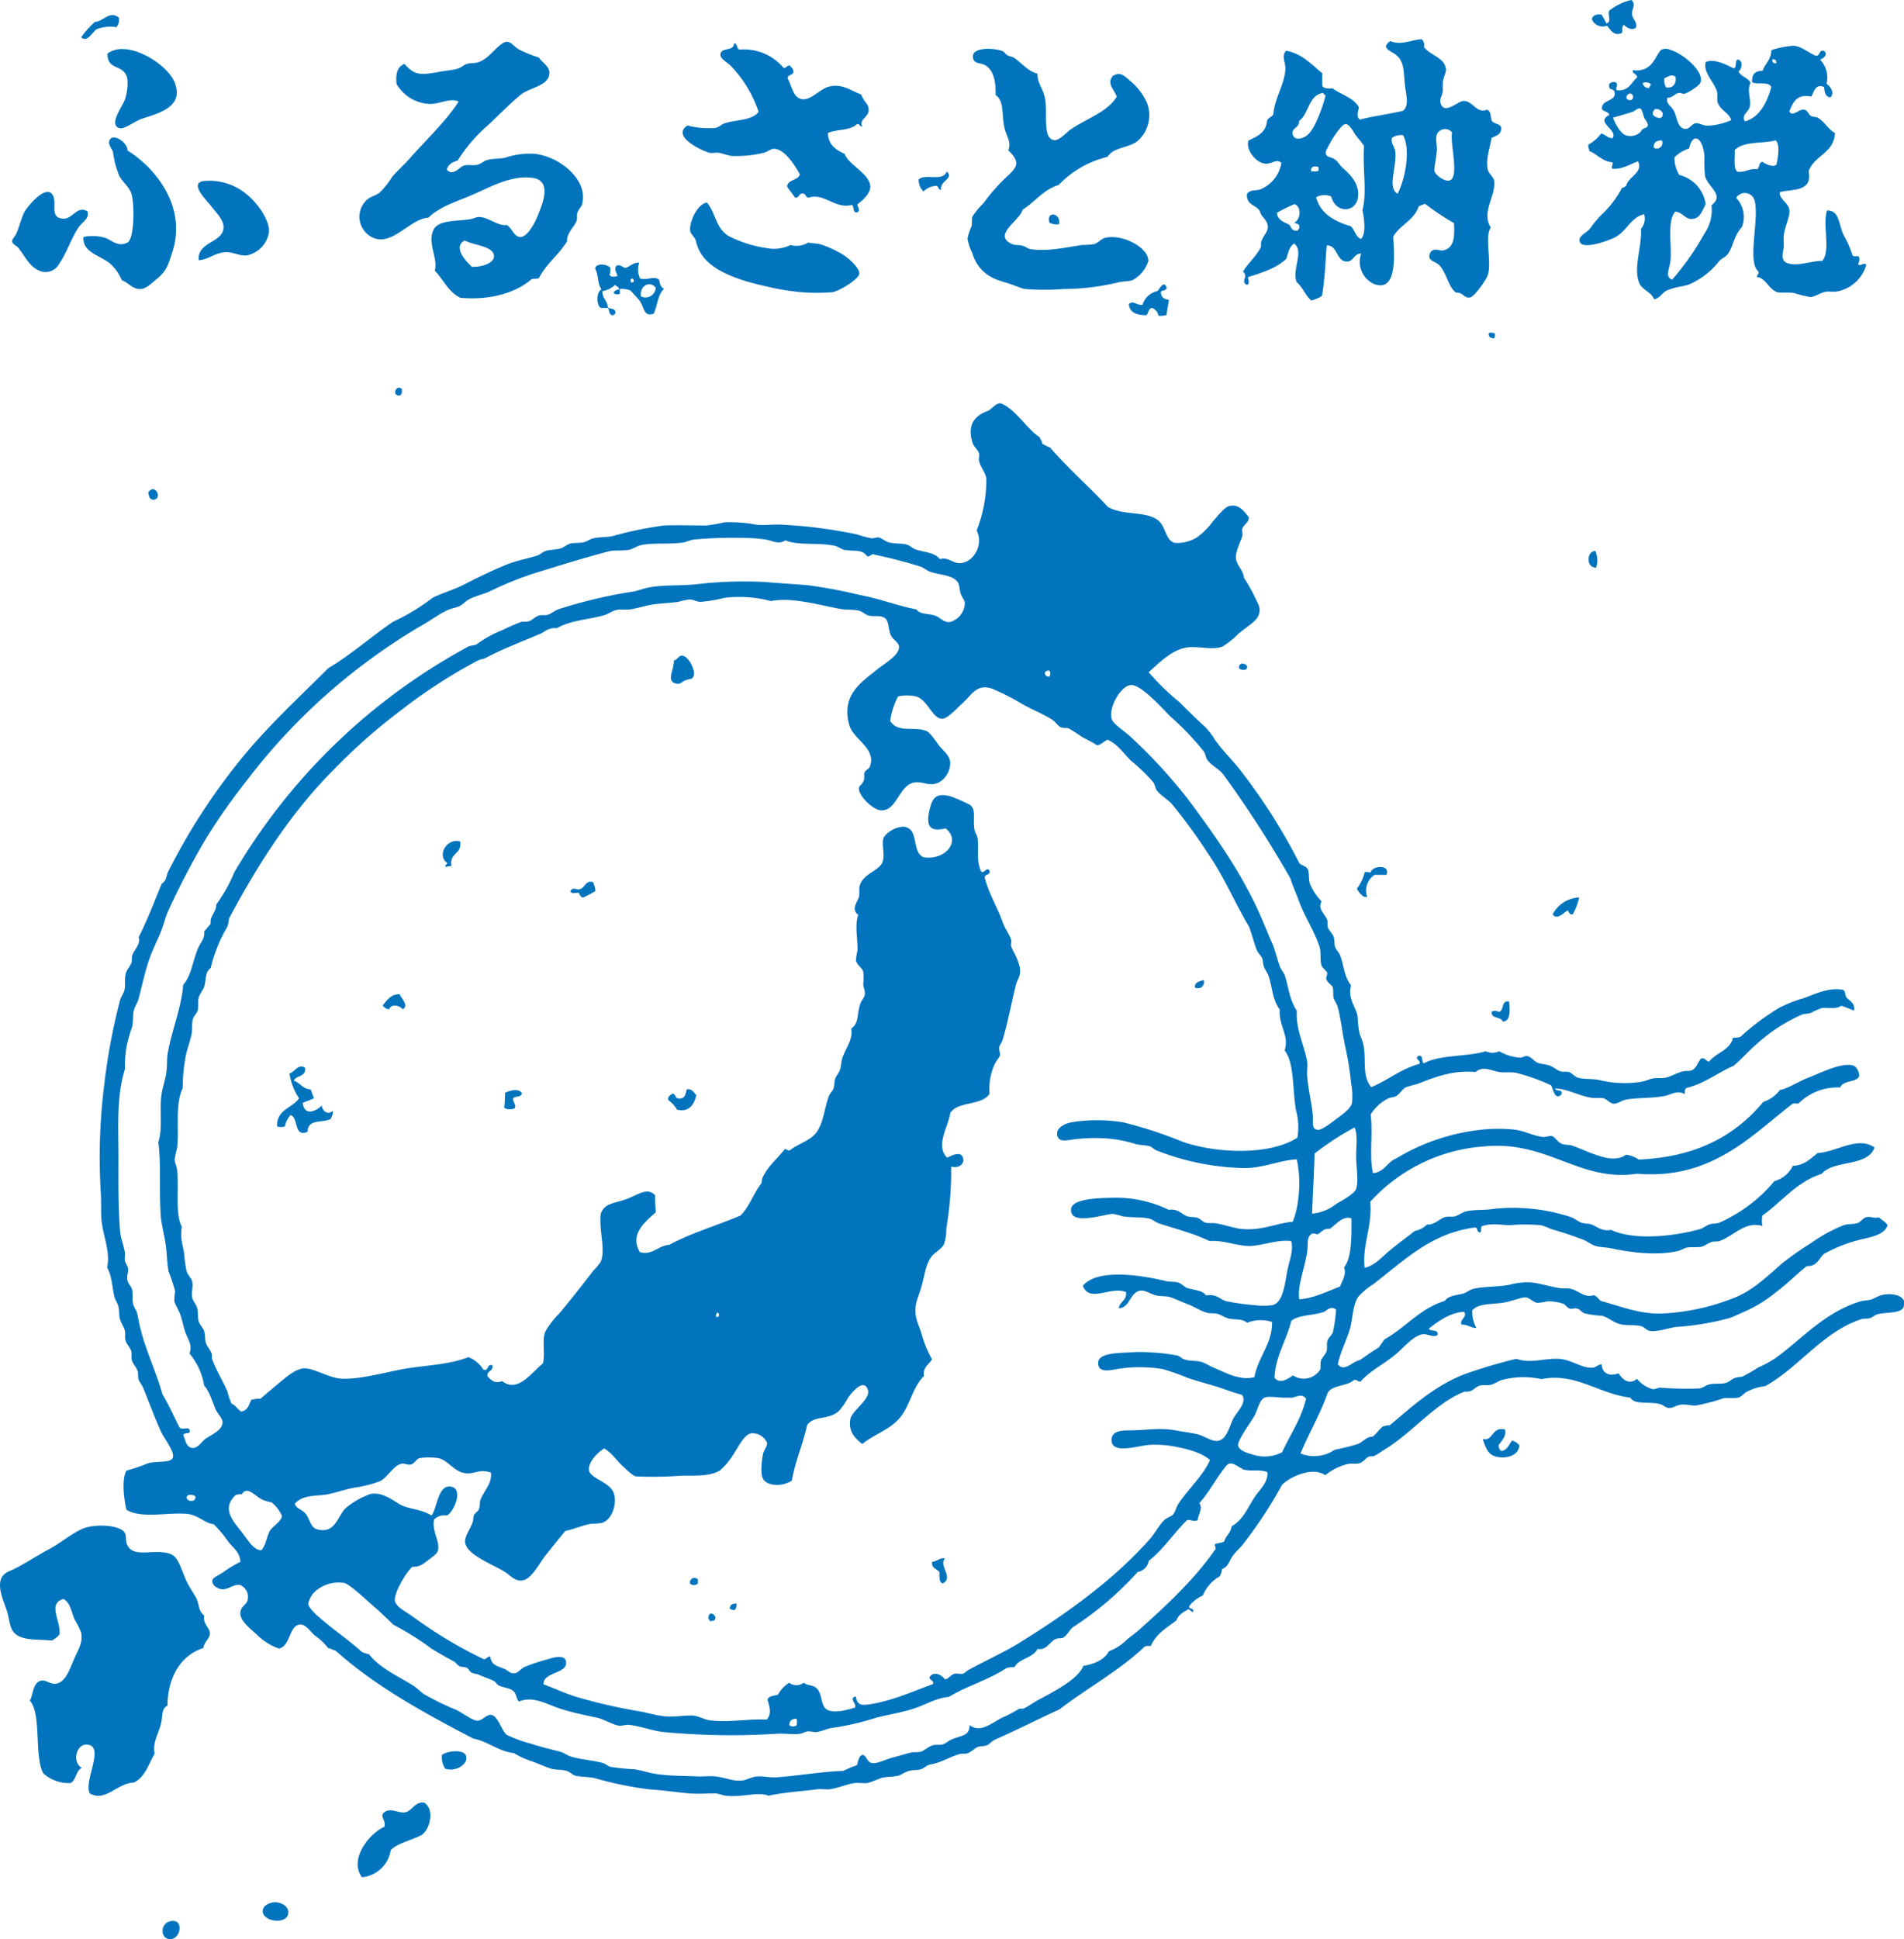 <svg xmlns="http://www.w3.org/2000/svg" width="259.91" height="264.61" viewBox="0 0 259.91 264.61"><defs><style>.cls-1{fill:#0074bd;fill-rule:evenodd;}</style></defs><g id="レイヤー_2" data-name="レイヤー 2"><g id="デザイン"><path class="cls-1" d="M194.06,5.35a1.12,1.12,0,0,1,.33,1.09c1.13,1.31,2.82,1.38,3,3.07,0,.43-.37,1.05-.44,1.74,0,.42,0,.86,0,1.2s-.44,1.08-.33,1.53c.45,1.84,2.37-.19,3.17-.21,1.28,0,1.79,1.78,3.17,1.2.56.13.5.88.65,1.42s1.12.41,1.32,1c.05,1-.71,1.12-1.32,1.42-.25,1.49-.79,2.79-.54,4.26.11.63.77,1,.87,1.53.37,2.05-1.81,4.26-.44,6.45-.89,1.24.19,4.78-.43,6.55-.21.58-1.75,2.86-2.41,3-.86.13-.88-.73-1.85-.65-1.1-.65-1.38-2.91-2.41-3.83-.58-.52-1.76-.56-1.09-1.75.51-.6,1.2-.08,1.75-.21,1.38-.33,1.54-1.74,1.42-3.72a33.56,33.56,0,0,1-3.93-2.62,7.63,7.63,0,0,0-.88.33c-.62,1.92-2.57,2.52-3.49,4.15.14,2.26.64,7.7-2.63,6.45a3.34,3.34,0,0,1-1.74-4.15c-1,0-1,1-1.86,1.09-1.55.11-1.34-2.32-2.84-2.19-.2,2.19-.24,4.65-.66,6.88A4.43,4.43,0,0,1,179,41c-.81-.68-1.17-1.82-2-2.51-.67-1.75,1.06-4.18-.33-5.25-.68.38-.82,1.3-1.09,2.08-1.32,1.27-3.29,1.88-5.25,2.51.07.13.35,1.2-.22,1-.75-.5.36-1.14-.43-1.74.43-.9,1.72-2,2.4-3.28.12-.24,0-.6.11-.88.33-.92.94-1.28.87-2.07-.08-.95-.86-1.13-1.09-2.08-.52-.82-1.88-.81-1.75-2.29.43-.68,1.23-.42,1.86-.66a4.76,4.76,0,0,0,2.84-3.6c-.64-.62-1.25.13-2.08.11-1.39,0-2.85-2-2.4-3.17,1.15-.56,2.37-1.05,2.51-2.62.11-.52.7-.54.88-1,.14-2.1,1.58-4.13,1.64-6.22,0-.81-.58-1.74.11-2.41,2.22.43,3.43,1.88,4.91,3.06v1.64c.12.5.78.47,1.42.44,1.2.88,2.89,1.26,3.61,2.62-.18.52-.38,1.3.11,1.64,1.71-.45,4-.75,5.9-1.2.93-.84.35-2.21.21-3.94s-.13-2.86-1.2-3.71c-.71-.57-2.12-.89-.76-1.86C191.29,6.22,192.48,5.48,194.06,5.35ZM177.34,16.5c.06,1-1.12.93-.87,1.86s1.5.53,2.08,0c1.13-1.06,2.15-4.26,2.4-5.36a.54.54,0,0,1-.33-.33C178.57,13,178.72,15.5,177.34,16.5ZM185,18.36c-.13-.18-.76-1.43-1.31-1.43-.75,0-2.8,3.57-2.73,3.94.14.71.59.39,1.42,1,.21.15.51.66.87,1,1.14,1,2.48,2.36,2.08,4.26s-3,2-3.61-.32a2.44,2.44,0,0,0-2.07.11c.62,2.25,2.48,3.27,4.69,3.93.61.45.66,1.46,1.43,1.75.78-.66.42-2.93.21-3.94.66-2.38,0-5.61.22-8.74C185.76,19.28,185.43,18.93,185,18.36Zm11.15,0c-.23.55,0,1.21,0,2-.06,1.18-.39,2.39-.33,2.95s1.42,1.53,2.07,1.31c1.38-.46,0-5.11.33-6.55A1.22,1.22,0,0,0,196.14,18.36Zm-4.59.1a2.2,2.2,0,0,0-1.53.33c-.24.74.34,1.16.43,1.86.27,2-1.15,5,.33,5.79C191.74,24.57,192.62,20.65,191.55,18.46ZM179,23.38c.34,0,.81.07,1-.11v-.44C179.57,22.58,178.8,22.71,179,23.38Zm-4.7,5.68c.11,1,1,1.24,1.75,1.64.22.4.36.88,1.09.76.1-.19.31-.27.22-.65s-.51-.22-.65-.44c.83-.42,1-2.18,0-2.51A20,20,0,0,0,174.28,29.06Z"/><path class="cls-1" d="M61,23.16c.86.94,1.7-.36,2.29-.55s1.14,0,1.75-.1.9-.5,1.42-.66c.78-.24,1.7-.15,2.51-.33A10.4,10.4,0,0,1,73.12,21a8.68,8.68,0,0,1,4.36,2c1.16,1,2.5,2.69,2,4.81-.1.42-.5.74-.65,1.2s0,.78-.11,1.09c-.36.95-1.38,1.67-1.31,2.84-1.13,1.82-2.85,3.06-3.83,5-.27.17-.84,0-1.09.22C70.32,40,66.81,41,62.85,40.64c-1.63-.77-2.32-2.49-3.5-3.71.47-1.69-1-3.64-.22-5.47.57-1.4,2.79-1.26,4.92-1.52.52-.07.93-.34,1.31-.33,1.33,0,2.55,1.26,3.82,1.09.75.44.94,1.61,1.86,1.64s2-1.94,2.29-2.73c.79-1.89,2.11-5.05-.76-5.36s-5.51,1.21-8,2.3c-2.29,1-4.44,1.57-6.11,3.16-2.33.09-4.7,3.6-7.21,2.85a3.13,3.13,0,0,1-1.21-5.25c.45-.46,1.22-.6,1.75-1a11.15,11.15,0,0,0,1.75-2.19c.69-.81,1.62-1.62,2.4-2.51,2.1-2.39,5.06-5.2,6.67-7.75-1.16-.56-2.59.37-4,.32a5.47,5.47,0,0,1-4.48-2.73c-.15-1.42.15-2.39,1.09-2.73,1.34,1.54,2.14,1.57,4.69,1.09.89-.16,1.89-.24,2.52-.43s.88-.54,1.31-.66,1.13-.09,1.53-.22c1.41-.45,2.26-1.93,3.39-2.62.93-.58,1.38.44,2.18.87a16.73,16.73,0,0,0,2.73,1.1C73.93,8.48,75,9,75,9.94c0,1.8-2.75,2-3.93,3-1.42,1.15-3,2.81-4.59,4.26a21.15,21.15,0,0,0-4,4.7C61.78,22.13,61.15,22.41,61,23.16ZM67.43,35c.06-1.44-2.86-1.53-4-2.18-1.67.91.19,2.85,1,3.6C65.86,36.43,67.39,35.91,67.43,35Z"/><path class="cls-1" d="M100.21,5.9c.5,0,.29.81.77.87a7,7,0,0,1,6,2.52c.39,0,.4-.41.88-.33.14.29.48.39.44.87s-.8.3-.77.88c.65,1.21.77,2.83,2.19,2.84,1,0,2.26-1.33,3.16-1.64,1.87-.64,3.1.37,4.7,1,.31,1,1.06,1.25,1,2.19s-1.36,1.18-.87,2.18c-.4,0-.29-.44-.76-.33-.83.89-2.77.66-3.94,1.2.07,1.65,1.12,2.31,2.3,2.85.48,1.5,3.46,2.7,3.49,4.48,0,.92-1,1.82-1.74,2.4,0,.47.42.77,0,1.09-.74.16-.39-.78-.77-1-2.39.57-3.74-1.69-5.9-1-.45,0-.36-.52-.76-.55-.63-.08-.47.62-1.1.55-.34-.53-.77-1-1.09-1.53.16-1,1.48-.78,1.75-1.64-.6-1.1-2-3.42-3.5-3.5-.5,0-.91.42-1.42.55a16,16,0,0,1-4.37.43c-.58-.05-1.25-.37-1.85-.43-.44-.05-.86.08-1.21,0-1-.26-5.28-2.26-3-3.72a11.85,11.85,0,0,0,3.82.33c.47-.09.85-.52,1.31-.65,1.62-.49,3.67-.36,4.59-1.54A16.62,16.62,0,0,0,99.77,9c-.53-.54-1.55-1-1.42-1.64C98.55,6.37,100.13,7.1,100.21,5.9Z"/><path class="cls-1" d="M14.67,7.32c2.62-2.05,8.15,1.34,9.17,3.93,1.28,3.26-1.94,4.14-4.37,4.92-1.12.36-2.46,1.53-3.17,1.31-1.52-.48.42-2.91.77-3.93a7.19,7.19,0,0,0,.33-2.73C17,8.62,14.67,9.78,14.67,7.32Z"/><path class="cls-1" d="M141.62,10.05c0,1.5.89,2.06,1.09,3.72.25,2.09-.35,5.19,1.2,5.35.67.07,1.64-1,2.19-1.42,2.09-1.47,5-2.34,6.33-4.48-.24-.94-1.42-1.74-.54-2.84,1.08-.68,1.6,0,2.51.76a8.31,8.31,0,0,1,2.19,2.95,4.69,4.69,0,0,1-1.42,5.25c-1.43.93-3.11.73-4,2.07a13.64,13.64,0,0,0-6.66,3.83c-2.11.65-3.22,2.32-4.92,3.38-.41,1.54-4.18,3.45-1.42,4.7.32.15.93.08,1.42.22s.75.4,1,.44c2.27.39,5-.23,7.11-.55a15.52,15.52,0,0,0,1.64-.11c.58-.16,1-.75,1.53-.87,2.42-.56,5.93,1.37,5.89,3.17a4.55,4.55,0,0,1-2.18,2.62c-.44.18-1.3.11-2.08.33a32.15,32.15,0,0,1-7.32.87,33.84,33.84,0,0,1-5.24,0c-.64-.1-1.66-.61-2.62-.87-.41-.12-.89-.27-1.31-.44a5.34,5.34,0,0,1-3.28-3.6,7,7,0,0,1-.66-2,9,9,0,0,1,.55-1.64c.11-.44,0-1,.11-1.31a10.1,10.1,0,0,1,1.53-1.86,25,25,0,0,1,3.06-3.5c1.5-1.38,2.08-2,.32-3.71.43-1.11-.18-1.86-.43-2.73-.58-2,0-3.94-1.31-4.81.06-1.76-.23-3.29-1.31-4-.65-.45-1.56-.19-1.75-1-.39-1.63,2.88-1.44,4-1,.27.11.34.35.66.55s.64.19.87.33C139.49,8.58,140.17,9.65,141.62,10.05Z"/><path class="cls-1" d="M11.39,32.34a6.08,6.08,0,0,1,2.95.11c.77.22,1.72,1.34,3.06.65.92-.47,1-5,.54-6.66-.25-.83-1.15-1.58-1.64-2.4a12.78,12.78,0,0,1-.87-3.28c-.11-.39-.63-1-.54-1.42.31-1.45,2.58.11,2.51,1.2,3.74,2.31,8.16,7.6,6.12,13.87-.6,1.83-.75,2.53-2.19,3.72-.55.45-1.36,1.26-2.08,1.31-1.15.08-1.66-.85-2.62-1.2A6.23,6.23,0,0,0,15,35.94C13.65,34.84,11.22,34.44,11.39,32.34Z"/><path class="cls-1" d="M27.12,35.51c-.2-2.53,3.19-2.33,3.39-4.37.11-1.09-1-2.1-1.64-2.95s-3.16-3.24-1-3.5a8,8,0,0,1,6.22,2.19c1.36,1.23,2.75,3.38,2.62,4.8a3.82,3.82,0,0,1-3,3.17c-1,.11-1.89-.47-2.84-.44C29.28,34.47,28.55,35.42,27.12,35.51Z"/><path class="cls-1" d="M11.93,28.84c.33,1-.66,1.39-1.2,2.19-1,1.47-1.64,3.52-2.62,4.91a2.11,2.11,0,0,1-2.73,1C4,36.35,3.5,35.09,2.54,33.87c-.26-.34-.82-.53-.88-.88s.35-.64.55-1.09C2.63,31,2.89,29.81,3.3,29s3.36-4.4,4.05-2c.31,1.11-.49,2.76,1.31,2.84C9.94,29.88,10.52,28,11.93,28.84Z"/><path class="cls-1" d="M96.5,27.64c1.25,1.45,1.14,3.47,3,4.59a17,17,0,0,0,5.24,1.64,5.11,5.11,0,0,0,3.17-.44,3,3,0,0,0,2.4-.33c.47.11,1.22.11,1.64.22a14.52,14.52,0,0,1,3.28,1.53c.71.47,2.16,1.79,2.07,2.51s-2.63,2.34-3.71,2.52a28.57,28.57,0,0,1-4.15,0,32.42,32.42,0,0,1-4.7-.77c-3.33-.72-6.9-1.84-8.63-3.93A5.36,5.36,0,0,1,95,32.88c-.18-.57-.7-.93-.77-1.31C94,30.55,95.09,27.86,96.5,27.64Z"/><path class="cls-1" d="M144.57,30.59a1.92,1.92,0,0,1-1.31-.22C142.77,28.77,144.84,29,144.57,30.59Z"/><path class="cls-1" d="M12.26,244.73c-.93-1.6,2.21-6.57-.44-6.67-1.43-.05-2,2.43-.65,3.17-.82.39-.75,1.65-1.53,2.08A5.19,5.19,0,0,1,5.93,242c-1.3-2.26-.22-8.14-1.86-9.95.5-.79.37-2.54,1.64-2.73.52-.08,1.13.46,1.75.44,1.38,0,2-1.83,2.62-3.28s1.26-2.29,1-3.71a12.2,12.2,0,0,0-.87-1.75c-.49-1.1-.56-2.24-1.53-2.84-2.23.66-.41,2.85-.55,4.81-.23.39-.65.58-1,.87-2.23-.24-4.74.18-5.57-1.64-.27-.58-.35-1.6-.66-2.51-.57-1.69-1.81-4.3.22-5.25,1.83-.75,3.57-2,5.57-3.06,1.68-.9,3.17-2.22,4.7-2.84s5.07-.53,5.68.66c.17.34.07,1,.22,1.42.82,2.17,3.72.56,6,1.42,1.09.41,1.43,2.1,2.18,3.72.45.95,1.18,1.92,1.42,2.51.35.83.16,1.48,1,2.18-.25,1.08.76,1.66.76,2.41s-.76,1.08-.88,2c-3.16,1-4.88,4.07-4.91,7.87-.84.42-.61,1.22-.87,2.4-.31,1.4-1.21,2.61-.88,4.15-.84,1.42-1.3,3.22-2.84,3.94C16,243.31,14.41,245.94,12.26,244.73Z"/><path class="cls-1" d="M60.77,241.34a2.79,2.79,0,0,1-.44-1.86c.67-.57,3-.82,3.28.11C64,240.71,62.23,241.84,60.77,241.34Z"/><path class="cls-1" d="M57.93,246c1.41.92.77,3.57-.33,4.37-1.35.76-3.17,1.05-4.26,2.07a4.37,4.37,0,0,1-3.93,3.72c-1.85-2.49,1.11-6.06,3.06-6.88.21-.81-.46-1.29-.22-1.75.81-1.06,2-.1,3-.22S56.61,245.77,57.93,246Z"/><path class="cls-1" d="M228,6.8c2,.59,5,3.36,4,4.67a6.34,6.34,0,0,1-2,1.31c-.27.08-.54-.13-.76-.11-.61.06-1,.75-1.64.66-.22.84.54,1.13.87,1.75.52.94.48,2.49,1.64,2.51.53,0,.83-.66,1.31-.76s1,.31,1.64.32a8.65,8.65,0,0,0,3.28-.76c-.37-1.06-1.48-1.3-1.86-2.41-.15-.44.05-1-.11-1.53-.4-1.31-1.9-2.51-1.53-4,1.3-.48,2.8.4,3.83.88.48-.1.11-1.06.54-1.21.8.15.56,1.32.11,1.64.35.71,1.29.83,1.64,1.53-.53,1.08.11,2.26-.11,3.28-.15.72-1.24,1.17-.65,2,2-.58,3-2.54,3.6-4.7-.46-.84-1.92-.24-2.62-.66-.07-1.05.4-1.57,1.42-1.53.35-1,1.14-1.48,1.2-2.73,0-.31,2.74-.75,3.11-.7,1.09.11,2,1,3,1.36.63,0,.31-.86,1.09-.66.63.57-.17,1-.54,1.2a3.49,3.49,0,0,1,.87,3.28c.46.31,1.17,1.16.55,1.86-.71-.06-.82-.71-.88-1.42-1.21-.48-1.35.65-1.74,1.31-1.92-.4-2.47.68-3,2,0,.14.19.17.22.32.72.06,1.15-.61,1.74-.54s.55.57,1,.87c.2.14.62.09.87.22,1,.53,1.63,1.8,2.4,2.08-.14,2.8-2.83,3.06-3.6,5.24.56,2.82-2.12,2.4-3.94,2.84-.11,1,1.2,1.4,1.32,2.51.08.83-.64,2.22-.77,3.39-.06.58,0,1.09,0,1.53-.08.77-.48,1.76.33,2.19,1.27.67,3.66-.31,4.92-.22,1.2-1.44,0-4.92.65-6.89,1.77,0,1.55,1.92,2.29,3.39a14.51,14.51,0,0,1,1.2,2.73c.1.27.77,0,.88.22.15.48,0,.56-.11,1,.37.37.82-.41,1.09.11a5.13,5.13,0,0,1-4,3.61c-.4.06-.85,0-1.31,0-.87.09-1.65.73-2.29.76a15.37,15.37,0,0,1-2.19-.54c-.91-.15-1.75,0-2.29-.11-1.23-.37-1.63-2-2.84-2.08,0-.34.29-.36.22-.76-1.63-1.3.18-7.22-.55-9.73A1.38,1.38,0,0,0,237,27a3.78,3.78,0,0,1,.77,4c-1.1,1.19-1.12,2.51-1.86,3.6-.33.5-.89.65-1.2,1a10.7,10.7,0,0,1-4,3.16c-.87.36-1.9.33-3.17.88-.6.26-1,1.1-1.75,1.2-.37-1-1.54-1.21-2-2.18-.89-2.06.39-5,.21-7.43a2.11,2.11,0,0,0,.44-2c-1.85.44-2.34,2.29-4,3.17-.65.33-4.46,1.84-4.81.54-.2-.74.89-1.12,1.42-1.74a13.8,13.8,0,0,1,1.53-1.86,13.71,13.71,0,0,0,2.84-3.72c.27,0,.34-.17.55-.21.25-1.32,2.38-1.81,1.64-3.39-1.07.37-2.25,1.15-3.5,1-.24-.24.11-.44,0-.87-1.45-.12-2-1.1-3.17-1.53,0-.35-.19-.46-.11-.88a5.72,5.72,0,0,0,1.75-1.53c.57.17.86.61,1.53.66.84-1.15-2.42-2.17-.44-3.17-.07-.54-.83-.4-1-.87,0-1.24,1.73-1,1.75-2s-.87-.25-.77-1.31a.74.74,0,0,1,1-.22c.19.37-.06.49,0,1,1.74.21,2-1.06,2.84-1.74,0-.47-.83-.57-.55-1a2.61,2.61,0,0,0,2.71-1.11c.35-.39.74-1.36,1.14-1.66A1.44,1.44,0,0,1,228,6.8Zm14.49,1.83c0-.39-.16-.57-.55-.55C241.89,8.47,242.07,8.66,242.46,8.63Zm-15.3,2.08a2.15,2.15,0,0,0,.22,1.2c1.12.24,1.45-.75,1.31-1.42C228.23,10.05,227.6,10.49,227.16,10.71Zm-2.95.65a.84.84,0,0,0,.88.66c0-.21.23-.28.22-.55A1,1,0,0,0,224.21,11.36Zm-1.74,2.3c.3,0,.46-.19.43-.55C222.54,12.12,221.39,13.52,222.47,13.66Zm3.16,2c.2.35,1.25.77,1.31,0,.12-.3-.42-.89-1.09-.76C225.76,15.1,225.57,15.23,225.63,15.62Zm-5.46.44c.3.79,1,2.18,1.86,2.4a2,2,0,0,0,1.82-.43c.19-.21.21-.37.47-.51s.54-.14.59-.44-.33-.76-.46-1-.3-1.24-.59-1.32-.75.35-1,.45S220.18,16.08,220.17,16.06Zm12.56,8a19.57,19.57,0,0,1-.1-2.84c-.24-2.59-1.6-3.25-2.08-1a5.22,5.22,0,0,0-2,1.2,4.41,4.41,0,0,0,.66,2.41,4.83,4.83,0,0,1,3.6,4c-.51.89-.72,1.86-1.74,2s-1.33-.87-2.41-1c-1.14,1.26-.47,4.45-.65,6.67-.09,1-.84,2.26.22,2.62a36.05,36.05,0,0,0,4.37-6.23,5.67,5.67,0,0,0,1-3.93C235.46,26.64,233.19,25.59,232.73,24Zm-7-3.94a.77.77,0,0,0,1.09-1C226.18,19.16,225.72,19.39,225.74,20.1Zm16.61-1c-1.94.48-4.28.07-5.57,1.31.07,1-.22,2.4.33,2.95,1.18.16,1.57-.46,2.73-.33.38-.19.19-1,.76-1a2.46,2.46,0,0,0,1.64.54c0-.08.09-.12.22-.1C242.69,21.61,243.06,19.66,242.35,19.12Z"/><path class="cls-1" d="M170.46,70.58c.11.61-.66,1-.87,1.53-.1.26.07.65,0,1-.13.59-.92,2-.88,3s1,1.63,1.1,2.73a25.41,25.41,0,0,1,1.85,3.39,1.92,1.92,0,0,1-.43,2.51c-.38.41-1.37,1.07-2.19,1.75a10.8,10.8,0,0,1-2.18,1.75c-1.46.51-3.28-.11-4.81.11-2.15.3-4,2.29-5.25,3.38A33.29,33.29,0,0,0,161,95.81c1,1,2.06,2.07,3.16,3.06a8.6,8.6,0,0,1,1.64,2c.93,1.37,2.21,2.62,3.28,3.93a79.46,79.46,0,0,1,8.3,13c.31.32.83.34,1.1.76s.13,1.28.32,2A7.86,7.86,0,0,0,180.4,123c-.56,1.07.45,1.69.77,2.51.12.32,0,.77.11,1.09s.59.75.76,1.21.07,1,.22,1.42.5.69.66,1.09c.54,1.38.57,3,1.52,4.15-.55,1.77.77,3.12.88,4.26a16.58,16.58,0,0,0,.22,2.08c.12.55.39,1,.54,1.63.49,2-.24,4.31,1.1,5.91,2.3-.94,4-2.47,6.55-3.17.37-.45-.74-.67-.11-1.09.77-.19.33.83.77,1,2.15-1.2,5.85-.85,8.41-1.64a2.24,2.24,0,0,0,1.86,0,6.42,6.42,0,0,0,2.84.87c.32,0,.68-.27,1-.21.5.09.87.65,1.31.87s1.06.2,1.75.43c.48.17,1,.64,1.42.77s.83,0,1.2.11.77.63,1.2.76c.81.25,2,.13,2.95.33a14.34,14.34,0,0,0,5.79.22c.48-.07,1-.35,1.53-.44s1.21,0,1.75-.11c.73-.16,1.62-.72,2.4-.87.44-.08.78,0,1.1-.11.69-.31.79-1,1.31-1.64.62-.11.64.38,1.09.44.95-1.24,2.86-1.52,3.28-3.28a2.43,2.43,0,0,0,1-.11,33.73,33.73,0,0,1,5.25-3.93,17.53,17.53,0,0,1,3.27-1.31c1.62-.55,3.33-1.48,5.36-1.2.43.07.42.59.54,1,.43.56,1.24.73,1.1,1.86-.6-.21-1.13-.48-1.75-.66-.79.55-1.87.18-2.73.33a11.07,11.07,0,0,0-1.42.65c-.41.14-.88.1-1.21.22a23.12,23.12,0,0,0-6.33,4.15c-1,.86-1.9,1.9-3,2.84-2.16.94-3.85,2.35-6.34,3-.32.07-.36.43-.33.87-1-.56-1.72,0-2.62.22-1.68.38-4,.24-5.46.54-.53.11-1.16.58-1.64.55s-.92-.63-1.42-.76a6.87,6.87,0,0,0-1.2,0c-1.86-.17-3.64-1.29-5.35-1.32.07.48,1.05,0,.87.77-.88.94-1.13-.58-1.42-1.2A28.67,28.67,0,0,0,207,146.4c-.78-.16-1.58,0-2.29-.11-1.22-.19-2.26-.89-3.28,0-3.15-.32-5.75.78-8,1.64a15,15,0,0,0-1.53.44c-.52.27-.81.91-1.31,1.2-.3.17-.75.15-1.09.32a6,6,0,0,0-2.4,2.19c.35,2.42-.22,5.75.32,8,1.59-.13,1.92-1.51,3.17-2a28.18,28.18,0,0,1,11.69-3.93,21,21,0,0,1,4.48,0c1.34.14,2.58.88,3.94,1,.31,0,.88-.2,1.2-.11s.73.77,1.2,1,1.06.12,1.64.33c2.49.91,5.37,2.56,7.21,1.2a4,4,0,0,1,1.75.66c8-.34,13.25-3.36,17-7.87a4.73,4.73,0,0,0,2.29-1.64c1-.13,2.54-1.18,4.05-1.74,1.18-.44,4.89-2.33,6.22-1.43a2,2,0,0,1,.55,1.21c-.22,1-2.19.57-2.62,1.64a7.49,7.49,0,0,0-5.68,2.18h-.77C239,155,233.67,161,223.45,160.16c-7.95,1.18-12.13-4.62-21-3.71a23.15,23.15,0,0,0-15.4,7.54c.29,3.47-1.11,5.8-.77,9,1.38-.27,2.4-1.51,3.5-2.41s2.26-1.77,3.38-2.62a3.17,3.17,0,0,0,1.64-.87c1,.08,1.7-.77,2.41-1,.45-.15,1,0,1.42-.12s.93-.52,1.42-.65c1.07-.28,2.46-.16,3.6-.33a25.17,25.17,0,0,1,10.82,1.1c.48.17.87.55,1.42.76.35.13.88.08,1.31.22.77.25,1.41,1,2.73.76,3.15,1.48,8.62.88,12.13-.11.44-.12.83-.49,1.31-.65s.92-.07,1.31-.22a16.85,16.85,0,0,0,1.75-.88,20.32,20.32,0,0,0,5.79-4.8,3.93,3.93,0,0,0,2.51-2.08c1.62-.09,2.44-1,3.39-1.75,2.58-.13,5.47-2.37,7.76-.76-.92,2.69-5.57,1.64-7.21,3.6-3.48,1.11-5.39,3.79-8.09,5.69a3.77,3.77,0,0,0,0,1.42c-2.42-.7-3.92,1.41-5.9,2.07-.3.1-.7,0-1,.11-.55.16-1,.57-1.42.66-.64.12-1.32,0-2,.11-.4.08-.68.33-1.09.43-2.93.76-6.85.18-9.18-.32-.74-.16-1.54-.14-2.18-.33s-1.14-.65-1.75-.88c-1.33-.48-2.47-.9-3.93-1.31-.63-.17-1.29-.56-1.86-.65a25,25,0,0,0-4.15,0c-1.21,0-2.39-.32-3.72.11-.39,0-.08.71-.33.87-.55.08-.25-.7-.76-.66-6.11.82-9.79,4.66-13.88,7.76a9.58,9.58,0,0,0-2.07,1.75c-.7,1.22-.69,2.64-1,4s-1.34,3.33-1.74,5.14c.87,1.17,2-.4,3-.55.86-.6,1.71-1.2,2.62-1.75.24-.37.49-.74.76-1.09,2.88-1.6,4.78-4.18,8.2-5.24.6-.76,1.52-.74,2.51-1,.49-.12.9-.53,1.42-.65,1.41-.34,3.24-.24,4.92-.55a9.35,9.35,0,0,1,2.84-.33c1.2.09,2.67.57,3.93.77.61.1,1.21,0,1.64.11,1.09.3,1.86,1.26,3.06.87.5.09.63.53,1,.77,2.82.8,5.31,1.77,8.09,1.74a30.07,30.07,0,0,0,9.72-2c2.65-.93,4.68-2.85,6.88-4.81a42.88,42.88,0,0,1,4.05-2.84,21.49,21.49,0,0,1,4.37-2.4c.64-.24,1.35-.09,2-.33.37-.15.69-.65,1.1-.77.59-.16,1.18.21,1.74,0,.39.38.92.61,1.2,1.1-.43,1.23-2,1.54-3.27,1.85a20.25,20.25,0,0,0-5.47,2.08c-.64.67-.93,1.69-2.29,1.64-1.47,1.16-2.7,2.45-4.26,3.6a18.64,18.64,0,0,1-4.26,2.62c-.66.28-1.47.68-2.08.88a36.68,36.68,0,0,1-7.21,1.2c-1,.12-2.55.7-3.6.55-.44-.07-.78-.55-1.21-.66-1-.25-2.07,0-3.06-.33-.79-.25-1.5-.89-2.29-1.09a12.7,12.7,0,0,1-2.4-.33c-.38-.15-.57-.56-1-.65s-.66.1-1,0-.6-.55-.87-.66a6.77,6.77,0,0,0-2.19-.33,9.18,9.18,0,0,1-1.31.22c-.59-.05-1.07-.71-1.64-.76s-2,.61-3.28.76c-1.74.22-3.1.08-4,1a4.52,4.52,0,0,0,.55,2.4c-.52.13-1.18-.47-2-.44-.39-.68.84-1,.33-1.75-1.85.08-3.53,1.28-4.81,2.3.21.48,1.33,0,1.2.87-.65.39-1.33-.17-2-.11-1.26.13-2.73,1.92-3.72,2.74-1.88,1.55-3.42,2.17-4.8,3.71-.44.07-.44-.29-.88-.22-.9.89-2.92.65-3.6,1.75-1.06,3-2.55,5.47-3.72,8.3a5,5,0,0,0,3.72,0c.4-.13.71-.42,1.09-.54a29.09,29.09,0,0,0,3.06-.77c.73-.34,1.14-1,2-1,.53-.43.89-1,1.42-1.42.36,0,.47-.19.88-.11,3.05-2.55,6.08-5.39,10.27-7a71.65,71.65,0,0,1,7-2.08c2.05.67,3.66-.07,5.79,0,1.69.06,3.23,1.36,4.7,1.2.44-.05.79-.49,1.2-.43,0,1.26,1.12,1.67,2.29,1.2.52.85,1.43,1.65,2.52.76a4.12,4.12,0,0,0,2.18,1.42c.37,0,.64-.2,1-.22a43.27,43.27,0,0,0,5.35.11c.44-.06.83-.42,1.31-.54.75-.2,1.64,0,2.29-.22.43-.11.75-.49,1.21-.66s.76-.1,1.09-.22a20.06,20.06,0,0,0,2.07-1.2,14,14,0,0,0,2.41-1.31c3.6-2.58,6.73-6.31,11.69-7.76.37-.1.88-.09,1.31-.21s1.1-.56,1.64-.66c1.47-.26,3.34.13,2.84,1.64-.3.93-2.25.71-3.5,1-.42.1-.72.43-1.09.55s-.9,0-1.42.22c-5.14,1.79-8.37,6.57-12.89,9.06a6.87,6.87,0,0,0-2.51.77c-.41.2-.7.65-1.1.77-.59.17-1.4,0-2.07.11a26.61,26.61,0,0,1-3.83,1c-.7,0-1.41-.22-2.07-.11s-1,.46-1.53.44-.72-.41-1.31-.55c-1.54-.37-3.32.17-4-.87-4.24-.49-7.54-3.47-12.13-2.52a11.37,11.37,0,0,0-5.36.11c-.54.15-1,.54-1.53.66s-1.09,0-1.52.11-.85.61-1.32.76-.61,0-.87.11c-3.85,1.52-7.14,5.67-10.82,7.87-.49.29-1,.7-1.42.87-.23.1-.55,0-.76.11-.39.19-.75.73-1.2.87s-1.13,0-1.64.11a7.81,7.81,0,0,0-3.06,1.53c-1.76-1.21-4.76.19-5.9,1.31a61.62,61.62,0,0,1-5.24,8c-.46.6-1.09,1.12-1.53,1.75s-.58,1.45-1.42,1.75a2.37,2.37,0,0,1-.33,1,5.32,5.32,0,0,0-2.3,2.62,4.62,4.62,0,0,0-1.85,1.42c-.09.49.58.22.54.66s-.43-.21-.65-.22c-.67.38-1.38.74-1.64,1.53-1.34,1-2.8,1.86-3.5,3.49-.31,0-.71-.06-.87.11-3.44,3.27-7.79,5.61-11.58,8.53-2.85,1.3-5.77,2.79-8.85,4.15-.37.16-.69.6-1.09.76s-.83.08-1.21.22-.9.68-1.42.87c-.32.12-.72,0-1.09.11-1.31.35-2.38,1.13-4,1.42-.49.09-.86.53-1.31.66s-1.1.06-1.64.22-1,.53-1.42.65c-.75.18-1.6.1-2.4.33a18.15,18.15,0,0,1-1.75.66c-.52.08-1.12-.05-1.64,0-1.21.1-2.43.75-3.72.87-.56,0-1.11-.07-1.64,0-1.7.24-4.37.38-6.55.87-1.44-.6-3.5.25-5.79,0-.53-.05-1-.31-1.53-.32-1,0-2.22.1-3.5,0-1.74-.15-3.33-.41-5.46-.55a48,48,0,0,1-7.43-1.53c-.9-.21-1.88-.15-2.62-.33-.44-.1-.75-.51-1.2-.65-.69-.23-1.52-.12-2.19-.33-.88-.27-1.71-.69-2.62-1a10.51,10.51,0,0,1-2.4-1.1c-2.23-.28-3.45-1.57-5.58-2-6.75-3.52-13.39-7.15-18.79-12-.38-.06-.58-.29-1-.33A7.43,7.43,0,0,0,43,223.2c-.58-.51-1.25-1.55-2-1.52-1.53,0-1.33,3-2.94,3.27A8.14,8.14,0,0,1,35,223c-.79-.72-2.21-1.8-2.19-2.85s.88-1.1,1-1.85a1.75,1.75,0,0,0-1-2c-.92-.22-1.61.69-2.62.55-.51-.07-1.31-.57-1.2-1.2.06-.38.76-.64,1.31-1a18.72,18.72,0,0,1,2.51-1.53c0-1.26-1.07-2-1.64-2.73a16.4,16.4,0,0,0-2-2.4c-1.28-.14-2.09-1.29-3.72-1.42-2.66-.22-6.11.69-8.19-.55-.34-1.49-.68-4.14,0-5.35a22.7,22.7,0,0,0,2.95-1c1.34-.35,3.09,0,3.38-.76s-1.16-2.63-1.53-3.39c-.81-1.71-1.89-4.62-2.51-6.12-.18-.45-.56-.88-.65-1.2s0-.82-.11-1.09c-.18-.54-.63-1-.77-1.42s0-.85-.11-1.31-.62-.94-.76-1.42,0-1-.11-1.42-.5-1-.66-1.53-.07-1.21-.22-1.75-.44-.88-.54-1.31c-.34-1.4-.33-2.83-1-4,.49-2.22-.62-4.43-.77-6.56-.09-1.26,0-2.57-.11-3.93A79.39,79.39,0,0,1,14.23,148a83.53,83.53,0,0,1,2.18-11.58c.13-.43.43-.8.55-1.21.22-.77,0-1.66.22-2.4.13-.51.58-.93.76-1.42.12-.32,0-.67.11-1,.26-.83,1.17-1.49.88-2.51,1.18-2.32,2.14-4.85,3.16-7.32.67-.37.59-1.07.88-1.64a84.56,84.56,0,0,1,9.72-15.08c3.69-4.6,8-8.54,12.13-12.67,3.18-1.89,5.84-4.29,8.85-6.34A27.66,27.66,0,0,0,59,81.61c1.23-.66,3-1.13,4.37-1.86,1.64-.84,4.12-2.07,6.12-2.84,1.22-.46,2.56-.69,3.82-1.09.44-.14.76-.5,1.21-.65s1.31-.14,2-.33c.45-.14.84-.53,1.31-.66S79,74.12,79.67,74c.43-.1.87-.43,1.31-.54.79-.2,1.8-.11,2.73-.33a49.76,49.76,0,0,1,6.89-1.42c2-.08,3.84,0,5.79,0a20.65,20.65,0,0,0,2.51-.44,19.74,19.74,0,0,1,4.37.33c1.14.12,2.32-.08,3.5,0a65.85,65.85,0,0,1,10.16,1.31,16.46,16.46,0,0,0,2.07.55c.27,0,.71-.17,1-.11s.81.5,1.31.65c.78.24,1.76.1,2.51.33.44.14.78.52,1.2.66,1.28.4,2.53.38,3.28,1.31,1.16-.36,1.74.63,2.84.54,1.78-.14,3.16-2.51,2.18-4.47a18.69,18.69,0,0,0,1.32-7c-.06-.86-.81-1.59-1-2.51-.06-.33.09-.7,0-1-.15-.51-.68-.84-.87-1.42-.8-2.45.29-3.72,2.07-4.37.54-.2,1.22-1.25,1.86-1,2,.83,3.59,3.62,5.24,4.59.06.35.33.48.33.88a9.21,9.21,0,0,0,1.09.54c2.46,2.87,5.33,5.32,7.87,8.09,2.12,1.23,5.23.52,6.88,1.85,1.07.87,1,2.82,2.3,3.06a5.13,5.13,0,0,0,3-.76,10.06,10.06,0,0,0,2.18-2.19c.57-.65,1.57-1.92,2.19-2.07C169,68.74,169.73,69.6,170.46,70.58ZM127.63,84c.75.26,1.21,1,2.08.87a2.77,2.77,0,0,0,2-2.51c0-.47-.36-.77-.55-1.31s-.17-1.3-.44-1.64c-.75-1-2.47-.92-3.82-1.42-.42-.16-.76-.5-1.2-.66a63.78,63.78,0,0,0-6.34-1.64c-.27-.29-.53.33-1,.22-.65-1-1.75-.65-3.06-.87-.46-.08-.85-.44-1.31-.55-2.22-.51-5.1,0-6.78-.76-1,.66-1.8,0-2.73-.11a22.94,22.94,0,0,0-3.06-.22,59.85,59.85,0,0,0-6.66.22c-.56.06-1.09.37-1.64.43-2,.24-4,0-5.57.33-.63.12-1.15.56-1.75.66-.93.15-2.1,0-2.73.21-3.49.9-6.51,1.87-9.73,2.85A44.87,44.87,0,0,0,67,80.63c-1,.48-2.19.7-3.06,1.2-.43.25-.75.65-1.2.87s-1.12.31-1.64.55c-1.18.55-2.32,1.41-3.5,2.08-2,1.15-3.74,2.3-5.46,3.49a82,82,0,0,0-18.46,17.7,84.08,84.08,0,0,0-5.47,7.76,106.18,106.18,0,0,0-5.24,10c-.43,1-.59,1.78-1,2.84s-1.09,2.34-1.53,3.61c-.65,1.82-1,3.61-1.53,5.57-.15.55-.52,1.06-.66,1.64s-.05,1.47-.22,2.18a22.74,22.74,0,0,0-.76,2.73,17.17,17.17,0,0,0-.22,3.06c-1.16,3.69-.88,7.9-.88,11.91,0,3.58-.05,6.6.22,10.16.08,1,.5,1.93.66,2.95.05.32-.06.72,0,1.09s.39.71.44,1.1-.21,1-.11,1.53.53.86.65,1.31,0,1.28.11,1.85.41.85.55,1.31.22,1.05.33,1.53c.75,3.45,2.29,6.44,3.16,9.62.86,1.4,1.55,3,2.3,4.48.36.49,1.28-.18,1.42.44s-.83.19-.87.65c.31.8.41,1.72,1.31,1.75.69,0,1.35-1,1.63-1.2.87-.63,2.37-1.19,2.41-2.3,0-.55-.65-1.16-.88-1.64-.51-1.1-.9-2.63-1.63-3.38a9,9,0,0,0-2-4.37c.42-1.21-.22-1.93-.55-2.84-.23-.66-.4-1.49-.65-2.3s-.78-1.52-.88-2.07a11.55,11.55,0,0,1,.11-1.32,22.3,22.3,0,0,0-.87-2.62c-.25-1.17-.22-2.57-.44-3.93s-.57-2.59-.65-3.82c-.24-3.49.08-6.88-.33-9.95.62-1.8.15-4.38.43-6.44.14-1,.51-2,.66-3s.05-1.93.22-2.84c.58-3.1,1.89-6.28,2.08-9.18,1.09-1.18,1.29-3.18,2-4.91.3-.77,1-1.38.88-2.41.32-.3.57-.67.87-1-.1-1.23.77-1.49.76-2.63A21.27,21.27,0,0,0,32,119a82.59,82.59,0,0,1,32-30.81c.31-.09.67-.13,1-.22a15.34,15.34,0,0,1,3.61-2,24.22,24.22,0,0,1,2.51-1.09c.37-.11.76,0,1.09-.11.5-.18.84-.61,1.31-.76s.71,0,1.2-.11,1-.6,1.53-.77a64.84,64.84,0,0,1,10.16-2.4c.68-.11,1.38-.41,2.08-.55,2-.4,4.19-.22,6.45-.44a55.31,55.31,0,0,1,9.5-.32c1.7.15,3.88.28,5.79.43a67.13,67.13,0,0,1,7,1.31c2.91.54,5.07,1.45,7.87,2C125.63,83.9,126.67,83.67,127.63,84Zm-1.2,15.73c.58.24,1.39,1.53,1.75,2,.6.74,1.45,1.33,1.53,2.3a3.08,3.08,0,0,1-1.53,2.73c-1.26.62-2.11-.14-3.28,0-2.17.26-2.43,3.88-4.59,3.82-1.06,0-3.09-1.92-3.06-3,0-.41.42-.42.66-1.09.13-.36,0-.85.11-1.09.22-.43.62-.42.76-.87.81-2.47-2.25-3.57-2.84-5.58-1.2-4.15,1.78-5.94,3.72-7.54,1.07-.87,3.13-2,3.06-3.16,0-.54-.89-1.06-1.1-1.53-.42-1-.24-2-.87-2.41s-1.36-.12-2.19-.32c-.43-.12-.81-.52-1.31-.66-.69-.19-1.57-.08-2.4-.22-2.83-.47-6.61-1.68-9.61-1.09a16.79,16.79,0,0,0-6.34-.44,20.61,20.61,0,0,1-3.28.55c-.47,0-1-.32-1.42-.33a10.36,10.36,0,0,0-1.64.33c-1.07.15-2.19.18-3.27.33s-1.94.45-3,.65c-.72.15-1.45,0-2.08.11s-1.19.59-1.86.77c-2.23.59-4.5.66-6.34,1.74-1.13-.14-1.62.49-2.29.77-2.6,1.1-5.2,2.09-7.43,3.28-.31.16-.66.17-1,.32a71,71,0,0,0-10.49,6.78A77.55,77.55,0,0,0,45.58,105c-5.87,5.87-10.4,13-14.31,20.32a6,6,0,0,1-.22,1.1,20.41,20.41,0,0,0-2.29,5.68c-.8.55-.59,1.55-.87,2.51-.16.52-.64,1-.77,1.53s0,1.12-.11,1.64-.53.81-.65,1.2c-.22.69-.06,1.37-.22,2.19-.24,1.17-.72,2.22-.88,3.49a22.9,22.9,0,0,0-.32,3.82c-1.08,2.27-.46,5.49-.77,8.2a12.73,12.73,0,0,0-.33,1.53c0,.46.28.91.33,1.42.28,2.65-.29,6.07.65,7.76-.27,1.56.15,2.45.33,3.82a17,17,0,0,0,.33,2.29c.17.5.66.91.77,1.42.14.71-.17,1.51,0,2.19.1.44.52.87.65,1.31.19.62.05,1.29.22,1.86s.61.89.77,1.42.06,1.05.21,1.53.59.94.77,1.42c.1.27,0,.58.11.87.55,1.51,1.45,2.92,2.07,4.37a9.3,9.3,0,0,0,.55,1.64c.57.23.83.77,1.31,1.09,1-.16,1.09-1.06,1.42-1.64.45,0,.69-.19,1.2-.1.79-.67,1.71-1.46,2.73-2.3.86-.7,2.13-1.83,3.28-1.86,1.49,0,3.53,1.44,5.35,1.42,3.14,0,6.3-1.11,9.4-1.52,2.68-.37,5.26-.5,7.65-1.43A4.2,4.2,0,0,1,66,186.93c.77.15.42-.82,1.21-.65.18.91-.77.69-.66,1.53.53.54,1,1.05,2,.65,2.16,1.72,4.13-1.34,5.57-2.4.34-1.67-.18-3.12.33-4.37a11.42,11.42,0,0,1,1.85-2.41c1.69-2,3.16-3.9,4.7-5.9a8.26,8.26,0,0,0,1-1.2c.7-1.71-.25-4.12,0-6.55.57-1.56,2-1.39,3.71-2.08,1.51-.6,2.73-1.56,3.72-.43a21.7,21.7,0,0,0,.1,2.29c-1.24,1.16-3.71,2.91-2.18,5.46,1.71.46,2.5-.91,4-1,3-1.63,6.53-2.64,9.72-4,1.23-1.18,1.77-3,2.85-4.37.11-.25.06-.66.21-.88.79-1.61,2-2.52,3-3.82.34,0,.5.38.77.11,1.18-.93,2.88-1.26,3.71-2.62s.94-3.07,1.53-4.7c.14-.39.53-.71.66-1.1s.07-.89.22-1.31.5-.77.65-1.2.16-1.12.33-1.64c.46-1.35,1.47-2.5,1.2-4,1.06-.68.76-1.89,1.2-3.28.2-.62.62-.91.66-1.42s-.19-.83-.22-1.31a9.23,9.23,0,0,0,0-1.75c-.16-.53-.88-.91-1-1.53a9.22,9.22,0,0,1,.22-1.41c0-1.74-.39-3.45.1-4.81-1.09-.77,0-1.89.11-2.52s-.06-1,.11-1.53c.46-1.52,2.61-2,3.06-3.06s-.18-2.57.22-3.49a3.52,3.52,0,0,1,2.73-1.42c2.13.29,1,3.3,2.62,4.15,3,.55,5.28-2.22,3.06-3.93-2.44.64-2.61-.72-2.18-2.51.37-1.58.83-2.39,2.84-1.86a20.8,20.8,0,0,1,2.73,1.2c.8.7.33,1.77.55,3.28.06.45.39.87.43,1.2.22,1.73-.2,3,.44,4.48.36.64.84-.69,1.2,0,.15.69-.73.36-.65,1,.61,2.25,1.75,4.05,2.4,5.9.38,1.09.91,1.65,1.2,2.51.09.26-.07.59,0,.88s.49,1,.66,1.42a6.74,6.74,0,0,1,.55,1.64c.1,1.12-.38,1.49-.55,2.18-.63,2.52-1.13,5.31-1.86,7.65-.1.32-.41.62-.44,1s.19.65.11,1-.56.8-.76,1.31a8.09,8.09,0,0,0-.66,3.93c-1,1.66-4.31,1-5.35,2.62-.31,1.93-2.08,4.48-.44,6.12.49-.22,1.94-1.07,2.19.11.18.88-.77,1.36-1.64,1.09a46.43,46.43,0,0,1-.66,8.41,6.56,6.56,0,0,1-.32,2.19c-.41.76-1.31,1.12-1.75,1.75-.77,1.1-.89,2.49-1.31,4-.25.89-.66,1.83-.77,2.51-.27,1.67.34,2.59.77,3.94a14.7,14.7,0,0,0,1.42,3.49c-.38.75-1.25,1-1.1,2.3-1.6,1.62-1.87,4-3.27,5.68s-3.5,2.23-5.14,3.6c-1.12-.87-1.9-1.81-1.64-3.38.2-1.18,2.82-2.76,2.41-4-.59-1.8-2.41.62-2.74,1.1a8.05,8.05,0,0,1-1.31,1.85c-1.53,1.22-3.29.48-4.26,1.86-.56,2.64-1.6,4.81-2.07,7.54-1.2.86-3.34.82-3.94-.22-.37-.65-.21-2.34,0-3.39.12-.56.61-1.08.55-1.53a2.2,2.2,0,0,0-2.07-1.31c-1,.09-1.73,1.69-2.3,2.52a10.16,10.16,0,0,1-2,2.51c-1.29.86-3.35.76-5.24.76a54,54,0,0,1-6.23.11c-.5-.07-1.25-.85-1.64-1.2-1.13-1-1.48-1.8-2.73-2.62-.72.35-2.35,1.91-2.08,3.06.24,1,2.66,1.53,3.28,2.84s0,3.76-1.53,4.26a8,8,0,0,1-1.42.11c-1.2.2-2.15.66-3.6,1-1,1.24-1.69,2.07-2.73,3.39-.65.82-1.72,2.9-2.84,3.28s-1.82-.53-2.52-1c-1.62-1.08-5.39-2.37-5.57-4.15-.07-.76.57-1.58,1-2.62.15-.37.09-.81.22-1.09s.55-.49.66-.77c.19-.5.08-1,.22-1.31.51-1.29,1.61-2.23,1.42-3.71-1.54-.52-2.1.16-3.28.11-1.73-.09-2.55-1.86-3.93-2.08a8.44,8.44,0,0,0-2.51,0c-.45.11-.71.76-1.21.87s-.89-.22-1.31-.1c-1.13.3-1.9,1.93-2.95,2.4a16.58,16.58,0,0,1-3.5.87c-1.24.23-2.39.65-3.49.88-1.59.32-3.45,0-4.59,1.31.29.79,1,.7,1.53,1.42s.64,1.84,1.53,2.07c2.44.66,2.8-1.78,3.82-2.84a10.88,10.88,0,0,1,3.5-2c1.8-.31,3.35,1.22,4.37,1.63,1.25.51,2.46.46,3.93,1.32.79-1.14.86-4.2,2.63-3.94s.44,3.44-.55,3.94a2,2,0,0,0-1.75.54c-.31,1.63.78,2.93.55,4.15-.09.48-.56.81-1.1,1.21-.76.56-1.3,1.16-2.4,1.09-.84.74-2.49,3.47-2.4,4.59.07.87,1.53,1.54,2.4,2.18a59.61,59.61,0,0,0,9.62,5.79c.32.25.58-.3,1-.32.18,1.29,1,1.27,2,1.74.68.33.69.61,1.31.55.45,0,.8-.57,1.42-.87a24.45,24.45,0,0,1,3-1c.89-.27,2.7-.85,2.62.55s-3.18,1.2-3.06,2.84c1.79.66,3.19,1.37,5,1.86a73.28,73.28,0,0,0,7.64,1.75c1.39.2,2.66.65,3.94.76s2.63-.15,3.71-.11c.79,0,1.58.55,2.4.65,2.52.33,5.23-.22,7.76-.1.8-.86.28-2,.11-2.74.18-.51.88-.5,1.42-.65a4.63,4.63,0,0,1,1.53-1.64,1.67,1.67,0,0,0,2,0c.67.5,1.28.2,1.86.87.74.88.42,2.39,1.41,2.85s2.66,0,3.72-.33c.33-.48-.94-1.24.11-1.53.09.52.19.89.65,1.09.64.28,3.46-.42,5.14-1,1.51-.51,3.4-1.28,4.7-1.75.41-.48-.75-.62-.33-1.09.62-.71,1.65-.12,2,.43.56-.1.75-.59,1.31-.76.33-.1.75.07,1.09,0s.5-.35.87-.55c2.28-1.24,4.78-2.38,6.78-3.6,6.49-4,13-8.66,17.91-14.21.69-.77,1.33-2,2-2.62.36-.36.94-.48,1.2-.76s.45-1.06.77-1.53c1.36-2,3.4-3.88,4.26-5.9-1.09-1-3.08-1.51-4.92-1.86a14.62,14.62,0,0,0-3.06-.22c-1.57,0-5.46,1.46-5.46-.65,0-1.25,1.36-1.32,2.51-1.32,2.28,0,4-.4,6.23,0,1.07.2,2.19.34,3.06.55s1.86,1,2.73.88c1.2-.17,1.57-2,2.08-3s1.94-2.22,1.2-3.28c-1.29-.32-2.43-.8-3.39-1.1-1.32-.4-2.66-.75-4-1.2a31.75,31.75,0,0,0-3.39-1.2,19.24,19.24,0,0,0-6.34,0c-1,.18-2.55.51-2.51-.87s2.79-1.32,4.37-1.42a17.73,17.73,0,0,1,2.73,0,26.2,26.2,0,0,1,3.72.43c.35.1.6.43,1,.55.73.24,1.62.11,2.3.33.53.17,1.06.53,1.63.77,1.62.67,3.58,1.82,5.58,1.3.49-2.75,2.47-4.58,2.4-7.53a5,5,0,0,0-3.39.11c-.66-.54-1.43-.4-2.4-.55-.56-.09-1.06-.5-1.64-.66s-1.11,0-1.64-.22c-.82-.26-1.62-.8-2.4-1.09s-1.78-.77-2.51-1c-.52-.14-1.28-.07-1.86-.22-.8-.2-1.48-.73-2.08-.65-1.5.18-1.45,2.38-3,2.4.13-.93,1.11-1,1-2.19-2.09-.88-5,1.54-5.9-.87,1.92-2.3,7.52-1.54,11.25-.66.64.16,1.23.06,1.75.22s.87.64,1.31.77c1.22.35,1.95.26,2.51,1,1.43-.28,1.83.51,2.73.77a31.18,31.18,0,0,0,3.83.54,9.07,9.07,0,0,0,2.51,0c1.46-.36,1.69-3,2-4.59s.9-2.88.54-4.15c-1.83-.22-3.56.52-5.35.66s-3.75-.82-5.79-.66a23.17,23.17,0,0,0-2.73-1.09c-1.42-.48-2.63-.82-4.15-1.31-.45-.14-.87-.54-1.32-.66-1-.26-2.52-.1-3.71-.33a8,8,0,0,0-1.31-.32c-1,0-5.93,1.71-5.68-.66.15-1.47,4.07-1.5,5.46-1.53a16.52,16.52,0,0,1,7.87,1.64c1.25-.2,1.78.61,2.51.87.42.16,1,.07,1.42.22s.71.55,1.09.66,1,0,1.53.11c1.14.18,2.46.68,3.5.76,2.68.22,4.47-.75,6.88-1a11.82,11.82,0,0,0,.77-3.28,15.66,15.66,0,0,0-.22-5.24c-2.4.16-4.55,1.17-7,1.2a34.39,34.39,0,0,1-12.13-2.4c-.31-.12-.63-.46-.88-.55-.61-.21-1.35-.15-2-.33a17.24,17.24,0,0,0-3.94-.76,22.85,22.85,0,0,0-4.37.11c-1,.12-2.27.52-2.4-.66-.11-1,1.24-1.5,1.86-1.64a21.81,21.81,0,0,1,7.21,0,56.87,56.87,0,0,1,8,2.62c4.37,1.55,11.77,2,15.74-.54a8.72,8.72,0,0,0-.22-3.83c-.49-3.21-.2-6.3-1.53-8.08.68-2-.85-3.39-.66-5.57-1-1.3-1-3-1.53-4.59-.14-.43-.51-.85-.65-1.31s-.1-.77-.22-1.09-.61-.76-.77-1.2c-.36-1-.64-2.05-1-3.07-2-3.35-3.42-6.84-5.57-9.94a76.39,76.39,0,0,0-4.92-6.77c-.6-.69-1.47-1.14-2.07-1.86-.28-.33-.29-.84-.55-1.2a25.18,25.18,0,0,0-3.06-2.95c-1-1-1.83-2.28-3.17-2.84-.51.21-.81.65-1.42.76a19.41,19.41,0,0,0-2-1.09,20.93,20.93,0,0,0-1.86-1.2c-.35-.14-.83,0-1.2-.22s-.6-.67-1.1-1c-1.16-.73-2.67-1.34-4-2.08A33.54,33.54,0,0,0,135.5,94c-2.21-.78-2.83.83-4.15,2-.64.55-2,2.1-2.73,2.08-1.37,0-1.93-2.58-3.61-3.06a5.84,5.84,0,0,0-2.4,0,9.4,9.4,0,0,0-1.09,3.39C122.65,100.09,124.81,99.06,126.43,99.75Zm16.83-7.43a.72.72,0,0,0,0-.77C142.39,91.38,142.5,92.44,143.26,92.32Zm35.18,52.55c.08.57-.06,1.3,0,2,.14,1.82.64,3.84.76,5.24.1,1.07-.24,1.94.66,2.08.58.08,2-1.06,2.62-1.53.82-.59,1.85-1.35,2.07-2.08a9.1,9.1,0,0,0-.11-2.73,41,41,0,0,0-.76-4.81c-.44-2-.68-4.28-1.09-5.68-.13-.43-.46-.82-.55-1.2s0-1.09-.11-1.42-.69-.57-.87-1.09c-.1-.27.17-.62.11-.88s-.69-.7-.77-1c-.27-.93,0-1.89-.33-2.73-.78-2.21-2-4-2.73-6-.45-1.22-.86-2.1-1.2-3.17a152.15,152.15,0,0,0-9.17-14.2c-.55-.7-1.61-1.18-2.19-2-.16-.22-.2-.74-.44-1.09a37,37,0,0,0-4.59-4.81c-1-1-3.66-4-5.13-4.26s-3.42,3.1-2.84,4.7c.24.67,1.84,1.64,2.73,2.51a72.07,72.07,0,0,1,7.54,8.2c3.69,4.93,7.59,10.4,10.16,16.38.56,1.32,1,2.43,1.53,3.61.4,1,.59,2,1,3.06.15.4.51.75.66,1.2.56,1.79.6,3.18,1.64,4.81C176.81,140.28,178.16,143,178.44,144.87Zm1,12.56c-.06,2.95-.26,5.68-.33,8.2a6.24,6.24,0,0,0,3.28-1.31c.65-.41,2.49-1.34,2.73-2.08.37-1.14,0-3,0-4.37,0-1.54.24-3-.22-4A38.18,38.18,0,0,0,179.42,157.43Zm2.08,10.27c-.93-.08-1.13.55-1.75.77a.89.89,0,0,0-.66-.11c-.77.44-.53,1.25-.65,2.29-.27,2.24-1.4,4.83-1.1,6.67,1.9-.12,3.86-1.09,5.58-1.75.26-.78.89-1.56.54-2.62,1.12-1.37,1-4.56,1-6.67C183.31,165.81,182.33,167.16,181.5,167.7Zm-.88,11.36c-1.39.49-3.38.36-4.37,1.21-.65,2.63-2.2,4.93-2.29,7.75.7.93,1.91.13,2.51-.32a2.66,2.66,0,0,0,3.71-.77c.13-.28,0-.78.11-1.2s.64-.89.77-1.31,0-1,.11-1.42.63-.78.76-1.2a21.44,21.44,0,0,0,.44-3.06C181.63,178.07,181.1,178.9,180.62,179.06Zm-82.81.66c.44.11.44-.65,0-.55C97.8,179.45,97.6,179.51,97.81,179.72Zm78.33,11c-1.2.13-2.82-.26-3.5,0s-.93,1.47-1.31,2.29S169,196.34,169,197.2c.07.67,1.12,1.06,2.08,1.31a5.19,5.19,0,0,0,3.93-.33c1.1-2.42,2.59-4.47,3.28-7.31C177.71,190.06,177,190.66,176.14,190.76Zm-6.55,9.72c-.65-.22-1.53-1.19-2.19-.44-1.34,1.61-2.31,3.6-3.71,5.14.54.68-.15,1.55-.22,2.29-.41.3-.92-.05-1.42,0-1.84,1.77-3.22,4-5.25,5.57a1.89,1.89,0,0,1-1.52,1.53,44.25,44.25,0,0,1-8.85,7.54c-.48.39-.76,1.1-1.32,1.42-.26.15-.72,0-1.09.22-.79.39-1.22,1.57-2.4,1.31-.62,1.27-2.52,1.27-3.17,2.51a2.8,2.8,0,0,0-1.09.11c-2.35,1.59-5.43,2.44-7.87,3.94-1.79.14-3.23,1.12-4.92,1.64s-3.31.77-5,1.2a39,39,0,0,1-5.46,1.31c-1.33.12-1.8.54-2.74.65-.34,0-.76-.13-1.09-.11s-.75.29-1.09.33c-1,.14-2.11-.07-3.17,0a97.66,97.66,0,0,1-15.29-.22c-1.74-.15-3.42-.88-5-1-.38,0-.93.17-1.31.11-.84-.13-2-.89-3-1.09-1.74-.36-3.43-.73-4.92-1.2-1.9-.62-3.7-1.81-5.68-1-.31-.26-.38-1-.65-1.31-.5-.57-1.22-.48-2.08-.87-.28-.13-.45-.51-.76-.66-.71-.33-1.33-.52-1.86-.76-.36-.17-.76-.17-1.09-.33s-.41-.52-.66-.66-.7-.08-1-.22-.48-.5-.77-.65c-1.25-.66-2-1.12-3.06-1.75a38.71,38.71,0,0,0-5.24-3.28c-.8-.81-1.93-1.88-3.17-2.95-.83-.71-2.62-2.43-3.49-2.73a4.84,4.84,0,0,0-3.94,1.1,3.25,3.25,0,0,0-1,1.74c0,.42,1,1.44,1.53,1.86,2,1.76,4,3.07,5.79,4.7a4.51,4.51,0,0,0,1,.33c1.5,1.94,4,3,6,4.26.52.32,1,.85,1.53,1.2a36.4,36.4,0,0,0,4.26,2.08c1,.45,2.32,1.54,3,1.52S66.32,234,67,234c1,.09,1.48,2.23,2.18,2.73a17.09,17.09,0,0,0,3.28,1.2c1.56.51,2.53.71,4,1.1.47.11,1,.51,1.42.65,1.42.43,2.92.5,4.37.88.38.09.73.44,1.1.54a31.2,31.2,0,0,0,3.27.33c1,.15,2,.51,3,.65,2,.29,4,.24,5.79.33.76,0,1.57-.08,2.3,0,1.52.19,2.36.68,3.6.55.62-.07,1.22-.46,2-.55s1.78.18,2.73.11c3.12-.23,6.29-.79,9.07-.87a14.19,14.19,0,0,1,1.86-.77c.19-.53.22-1.23.76-1.42.48,0,.65.94,1.2,1.1.75.2,2-.51,3.06-.77.85-.21,1.63-.48,2.41-.65.41-.1.88,0,1.31-.11s1-.7,1.64-.88c.4-.12.88,0,1.31-.11s.88-.57,1.42-.76c1.42-.52,2.23-.47,2.29-1.86,1.61,1.17,3.09-.48,4.81-1.2a18,18,0,0,0,1.85-1c.23-.12.54,0,.77-.11.51-.23,1.18-.73,1.86-1.1,2.29-1.24,5.5-2.86,6.23-4.69,1.54-.28,2.84-.8,3.49-2a6.89,6.89,0,0,0,2.51-1.64c.54-.41,1.14-.87,1.64-1.31,3.66-3.26,7.54-6.88,10.27-10.82.35-.18-.12-.76.11-.87s.89-.13,1.2-.33c.22-.8.91-1.13,1-2.07,1.6-.87,2.2-2.56,3.17-4,.66-1,1.85-2,1.74-3.38C172,200.43,170.72,200.86,169.59,200.48ZM36.84,208.89c.29-.54,1.66-1.34,1.64-2.07A5,5,0,0,0,37.06,205a5.82,5.82,0,0,1-1.2-.33c-1.06-.52-2.16-2-2.84-.76a1.92,1.92,0,0,0-.87.11c-2,1.91-.25,3.61,1,5.24.76,1,1.48,2.24,2.51,2.29C36.35,210.78,36.28,210,36.84,208.89Zm-11.36-4.48c.17.58,1.29.59,1.2-.22C26.42,203.94,25.45,203.79,25.48,204.41Zm82.27,31a.78.78,0,0,0,1,0,2.31,2.31,0,0,0,0-.87C108.07,234.53,107.75,234.82,107.75,235.44Z"/><path class="cls-1" d="M62.82,114.83c.28,1.77-1.48,1.5-1.2,3.27-.07.22-.61,0-.65.22-.41-.09,0-.38.11-.54C59.55,116.77,61,114.28,62.82,114.83Z"/><path class="cls-1" d="M41.64,145.71c.17,1.27-1.21,1-1.53,1.75.87.3,1.2,1.13,2.3,1.2.15.4.3.79.44,1.21-.48.25-1.06.39-1.54.65.29,1.81,1.76,1.16,2.63.33,0,.68.81,1.38,1.42.76.24.26-.11.83-.22,1.09-1.23.57-3.1-.06-3.17,1.75-1.89.78-1.19-1.92-2.29-2.29a2.76,2.76,0,0,0-.77,1.53,1.47,1.47,0,0,1-1.09,0c-.06-2.31,2.06-2.45,3-3.82a8.5,8.5,0,0,1-1.31-3.39C40.2,146.31,40.77,145.06,41.64,145.71Z"/><path class="cls-1" d="M81.27,121.6a18.27,18.27,0,0,1-1.64.87c-.43,0-.44-.44-.66-.65-.5,0-.76.18-1.09-.11,0-.53.63-.49,1-.33,1,0,1-1.39,2.08-1A3.46,3.46,0,0,1,81.27,121.6Z"/><path class="cls-1" d="M92,90.12c.54-.1.62-.68,1.09-.66.84,0,1.8,1.89,1.64,2.62s-.56.5-1.2.77c-.48.2-.61.56-1.2.44C90.88,93,92,91.49,92,90.12Z"/><path class="cls-1" d="M170.25,91c0,.56-.81.48-1.09.21C169,90.29,170.13,90.45,170.25,91Z"/><path class="cls-1" d="M54.54,135.66c.27.62,1.33,1.57.43,2.07-.4-.53-1.55-.83-1.86,0a1.21,1.21,0,0,1-.87-.54C52.84,136.52,53.28,135.68,54.54,135.66Z"/><path class="cls-1" d="M164.31,133.74a.83.83,0,0,1-1.2,1C163.07,134,163.75,133.9,164.31,133.74Z"/><path class="cls-1" d="M71.23,149.16c0,.65-1,.33-1.2.77,0,.58.48.81.22,1.31-.33.19-1.24.18-1.42-.11a15.29,15.29,0,0,0,.11-2C69.5,148.83,70.81,148.43,71.23,149.16Z"/><path class="cls-1" d="M129,212.69c-.95.86,1.27,2.61-.32,3.38-.51-.14-.43-.88-.44-1.53-.31-.48-1.12-.48-1-1.42C127.91,213.11,128.39,212.42,129,212.69Z"/><path class="cls-1" d="M204.07,45.51c0,.27,0,.52-.11.65-.51,0-.75-.19-.76-.65C203.41,45.29,203.82,45.44,204.07,45.51Z"/><path class="cls-1" d="M93.74,148.65c.81-.12.92.46,1.31.77-.25,1.24-1,2.43-2.63,2a4.3,4.3,0,0,0-1.2-1.31c-.07-.54.3-.65.55-.87.53,0,.34.67.87.65C93.53,150,93.58,149.26,93.74,148.65Z"/><path class="cls-1" d="M206,136.66c.1.88.3,2.77-.87,2.74-.22-.73-1.58-.32-1.53-1.32.4-.26.63-.13,1.09,0C205.33,137.77,204.93,136.46,206,136.66Z"/><path class="cls-1" d="M95.27,215.53v.54a.77.77,0,0,1-1.09,0A.63.63,0,0,1,95.27,215.53Z"/><path class="cls-1" d="M100.52,218.8a1,1,0,0,1-.22.88c-.34.08-.4-.11-.66-.11C99.58,219,100,218.8,100.52,218.8Z"/><path class="cls-1" d="M96.91,221.21c-.09-.09-.06-.3-.22-.33C96.75,219.09,98.7,221.26,96.91,221.21Z"/><path class="cls-1" d="M159.24,39.17c.08.56-.58.37-.77.65,0,.78.46,1,1.09,1.1-.08.72-.24,1.36-.32,2.07a3.7,3.7,0,0,1-1.09.11,1.5,1.5,0,0,0-.88-1.09c-.51.07-.48.68-.76,1-1.27,0-2.32-.3-2.41-1.53.6-.53,1.07.21,1.86.11A2.73,2.73,0,0,1,158,39.72C158.28,39.46,158.83,38.23,159.24,39.17Z"/><path class="cls-1" d="M16.22,2.4a1.53,1.53,0,0,1-.33,1.31A5.16,5.16,0,0,0,13.16,4c-.59.45-1.28,1.85-2.08,1.09A12.6,12.6,0,0,1,12.94,3C14.17,2.91,14.94,1.39,16.22,2.4Z"/><path class="cls-1" d="M87.27,35.84A2.72,2.72,0,0,0,87.38,38c.88.31,2-.43,2.62.21.08.54.2,1,.66,1.21-.87.73-.91,2.29-1.42,3.38-1.44.5-1.23-.88-2-1.86-.07-.09-1.11-1.25-1.2-1.31a3.49,3.49,0,0,0-1.31-.21c-.24,0-.05.46-.11.65a.7.7,0,0,1-.87-.11.78.78,0,0,1,.76-.44c0-.4-.38-.41-.54-.65a3.38,3.38,0,0,1-1.75.87c0,1,.68,1.28.76,2.19.26.25.89.13,1,.54s-.14.45-.33.55c-.54,0-.43-.67-.66-1H82c-.63-.46-.61-2.19.11-2.52-.61-.86-.36-1.92-.87-2.84.11-.86,1.76-.6,2.07-.11,0,.32.06.72-.11.88.07.43.75.36,1.1.22-.15-.47-.55-1-.11-1.42.64-.15.74.28,1.2.32C86.06,36.37,86.36,35.8,87.27,35.84Zm-.76,2.62c0-.28,0-.47-.33-.43C85.94,38.32,86.14,38.71,86.51,38.46Zm1,2a1.4,1.4,0,0,0,2-1.2C88.72,38.24,87.28,39,87.49,40.43Z"/><path class="cls-1" d="M189.27,119.38h-1.64a2.57,2.57,0,0,0-1,3c-.61.18-1.11-.62-1.42-1.1a6.09,6.09,0,0,0,1.09-2.29c.3,0,.63,0,.77.11C187.29,118.07,189.84,117.92,189.27,119.38Z"/><path class="cls-1" d="M205.43,195.05c.29.93-.5,1.58-.88,2.19.08.32.13.66.44.76.8-.15,1-.92,1.42-1.42a1.73,1.73,0,0,1,1,.66c-.15,1.49-1.89,1.84-3.17,1.53s-1.48-1.5-1.85-2.41C203.86,196.72,203.57,194.66,205.43,195.05Z"/><path class="cls-1" d="M129.22,23.39c1.08,1-1,1.29-.76,2.52-.43,0-.3-.51-.65-.55a2.58,2.58,0,0,0-1.75.77,2.26,2.26,0,0,1-.66-1.64C126.32,23.63,128.8,24.85,129.22,23.39Z"/><path class="cls-1" d="M222.68,0c.73.56,0,1.34.11,2s.73,1,.55,1.74c-.5.52-1.36,0-1.64-.32-.39.08-.12.83-.33,1.09-1.08.48-1.53-.47-2-1a1.61,1.61,0,0,1-2.07-.88c.11-.54.59-.72,1.31-.65a8.61,8.61,0,0,1,.66,1.2c.84-.13.09-1.26.43-1.75A7.58,7.58,0,0,1,222.68,0Z"/><path class="cls-1" d="M54.87,53.1c0,.44,0,.8-.33.87C53.37,54,54.14,52.33,54.87,53.1Z"/><path class="cls-1" d="M20.24,67.19c.89-1.37,2,.86.76,1C20.45,68.23,20.33,67.8,20.24,67.19Z"/><path class="cls-1" d="M217.77,75.17a3.1,3.1,0,0,1,.11,2.29C216.49,77.47,216.54,75.27,217.77,75.17Z"/><path class="cls-1" d="M215.56,122.47a7.76,7.76,0,0,1-.88,2.3c-.46.06-.5-.3-.65-.55-.54.26-1.45,1.41-2.08.55A4.29,4.29,0,0,1,215.56,122.47Z"/><path class="cls-1" d="M37.28,259.58c.72-.12,2.12.34,2.08,1.43-.08,1.68-3.5,1.26-3.5-.22C35.86,260.12,36.53,259.72,37.28,259.58Z"/><path class="cls-1" d="M23.08,262.21c2.1-.66,1.69,2.45.11,2.4C21.87,264.57,21.88,262.58,23.08,262.21Z"/></g></g></svg>
